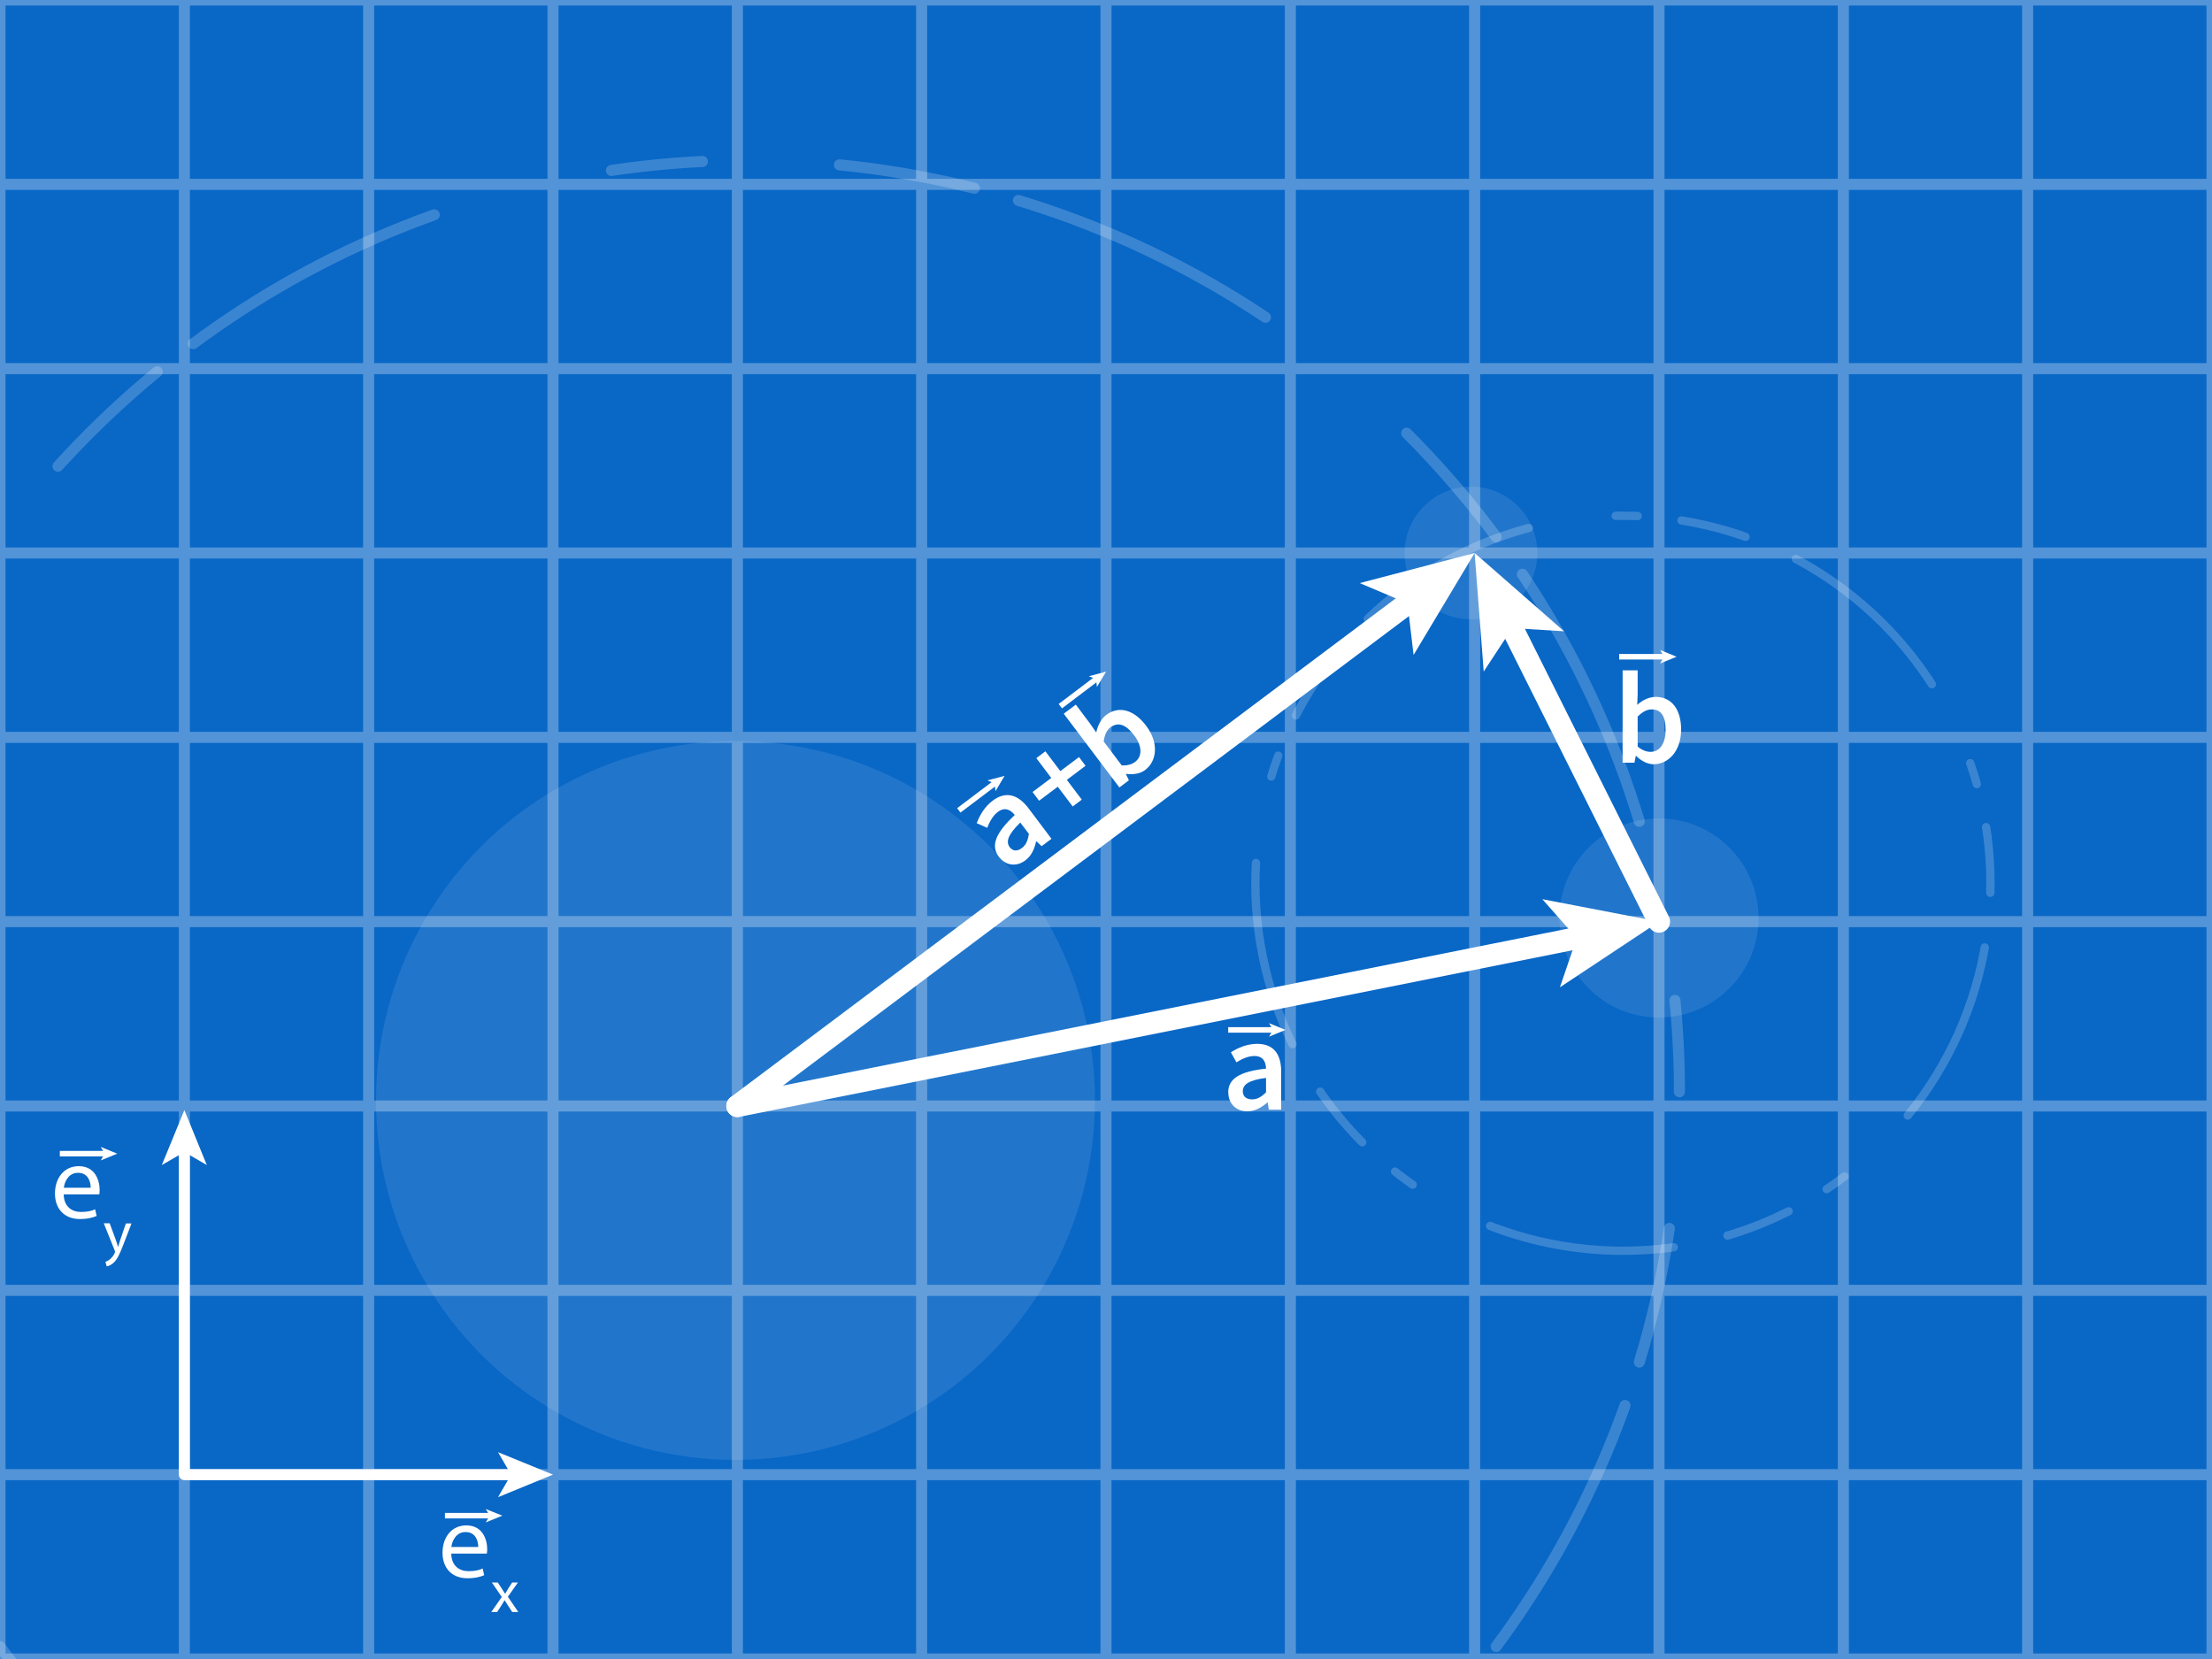 <?xml version="1.0" encoding="UTF-8"?>
<svg id="Grid_Orbit" xmlns="http://www.w3.org/2000/svg" viewBox="0 0 200 150">
  <defs>
    <style>
      .cls-1, .cls-2 {
        fill: #fff;
      }

      .cls-3 {
        stroke-dasharray: 0 0 0 0 0 0 5.96 4.97 16.9 7.95 1.99 3.98;
        stroke-width: .75px;
      }

      .cls-3, .cls-4, .cls-5, .cls-6, .cls-7, .cls-8, .cls-9 {
        fill: none;
      }

      .cls-3, .cls-4, .cls-5, .cls-6, .cls-7, .cls-9 {
        stroke: #fff;
      }

      .cls-3, .cls-5, .cls-7, .cls-8, .cls-9 {
        stroke-linecap: round;
        stroke-linejoin: round;
      }

      .cls-4, .cls-6 {
        stroke-miterlimit: 10;
      }

      .cls-10 {
        opacity: .2;
      }

      .cls-2 {
        opacity: .1;
      }

      .cls-6 {
        stroke-width: .5px;
      }

      .cls-7 {
        stroke-width: 2px;
      }

      .cls-8 {
        stroke: #0967c6;
      }

      .cls-11 {
        fill: #0967c6;
      }

      .cls-9 {
        stroke-dasharray: 0 0 0 0 0 0 12.4 4.13 24.8 16.54 8.27 12.4;
      }

      .cls-12 {
        opacity: .3;
      }
    </style>
  </defs>
  <rect class="cls-11" width="200" height="150"/>
  <line class="cls-8" x1="68.37" y1="90.08" x2="100.15" y2="81.52"/>
  <g>
    <line class="cls-8" x1="140.43" y1="70.67" x2="145.71" y2="69.25"/>
    <polygon class="cls-11" points="149.12 68.33 144.84 71.59 145.45 69.32 143.79 67.67 149.12 68.33"/>
  </g>
  <g>
    <line class="cls-8" x1="143.08" y1="41.6" x2="145.16" y2="40.26"/>
    <polygon class="cls-11" points="148.12 38.33 145.05 42.75 144.93 40.4 142.84 39.34 148.12 38.33"/>
  </g>
  <line class="cls-8" x1="68.37" y1="90.08" x2="95.77" y2="72.3"/>
  <g>
    <line class="cls-8" x1="148.32" y1="44.33" x2="148.23" y2="41.86"/>
    <polygon class="cls-11" points="148.12 38.33 150.31 43.24 148.24 42.13 146.25 43.37 148.12 38.33"/>
  </g>
  <line class="cls-8" x1="149.12" y1="68.33" x2="148.82" y2="59.33"/>
  <g class="cls-12">
    <rect class="cls-4" width="200" height="150"/>
    <line class="cls-4" y1="133.33" x2="200" y2="133.33"/>
    <line class="cls-4" y1="116.67" x2="200" y2="116.67"/>
    <line class="cls-4" y1="100" x2="200" y2="100"/>
    <line class="cls-4" y1="83.33" x2="200" y2="83.33"/>
    <line class="cls-4" y1="66.67" x2="200" y2="66.67"/>
    <line class="cls-4" y1="50" x2="200" y2="50"/>
    <line class="cls-4" y1="33.33" x2="200" y2="33.33"/>
    <line class="cls-4" y1="16.67" x2="200" y2="16.67"/>
    <line class="cls-4" x1="183.33" x2="183.33" y2="150"/>
    <line class="cls-4" x1="166.67" x2="166.67" y2="150"/>
    <line class="cls-4" x1="150" x2="150" y2="150"/>
    <line class="cls-4" x1="133.33" x2="133.33" y2="150"/>
    <line class="cls-4" x1="116.67" x2="116.67" y2="150"/>
    <line class="cls-4" x1="100" x2="100" y2="150"/>
    <line class="cls-4" x1="83.33" x2="83.33" y2="150"/>
    <line class="cls-4" x1="66.67" x2="66.67" y2="150"/>
    <line class="cls-4" x1="50" x2="50" y2="150"/>
    <line class="cls-4" x1="33.33" x2="33.33" y2="150"/>
    <line class="cls-4" x1="16.67" x2="16.67" y2="150"/>
  </g>
  <g>
    <line class="cls-7" x1="66.67" y1="100" x2="143.08" y2="84.72"/>
    <polygon class="cls-1" points="150 83.33 141.04 89.27 142.56 84.82 139.45 81.3 150 83.33"/>
  </g>
  <g>
    <line class="cls-7" x1="150" y1="83.33" x2="136.49" y2="56.32"/>
    <polygon class="cls-1" points="133.33 50 141.42 57.08 136.73 56.79 134.15 60.72 133.33 50"/>
  </g>
  <g>
    <line class="cls-7" x1="66.67" y1="100" x2="127.68" y2="54.24"/>
    <polygon class="cls-1" points="133.33 50 127.81 59.22 127.26 54.55 122.94 52.72 133.33 50"/>
  </g>
  <g>
    <polyline class="cls-5" points="16.67 103.9 16.67 133.33 46.47 133.33"/>
    <polygon class="cls-1" points="16.67 100.37 14.63 105.34 16.67 104.16 18.7 105.34 16.67 100.37"/>
    <polygon class="cls-1" points="50 133.33 45.03 135.37 46.21 133.33 45.03 131.3 50 133.33"/>
  </g>
  <g>
    <path class="cls-1" d="m40.8,140.47c.02,1.12.74,1.59,1.57,1.59.6,0,.96-.1,1.27-.24l.14.6c-.29.13-.79.28-1.52.28-1.41,0-2.25-.93-2.25-2.31s.81-2.47,2.15-2.47c1.5,0,1.89,1.31,1.89,2.16,0,.17-.02.3-.03.39h-3.22Zm2.44-.6c0-.53-.22-1.35-1.15-1.35-.84,0-1.21.78-1.28,1.35h2.43Z"/>
    <path class="cls-1" d="m45.01,143.09l.38.57c.1.15.18.29.27.43h.02c.09-.16.18-.3.26-.44l.37-.57h.52l-.91,1.29.94,1.38h-.55l-.39-.6c-.1-.15-.19-.3-.29-.46h-.01c-.09.16-.18.3-.28.46l-.39.6h-.53l.95-1.36-.9-1.31h.54Z"/>
  </g>
  <g>
    <line class="cls-6" x1="40.23" y1="137.04" x2="44.36" y2="137.04"/>
    <polygon class="cls-1" points="45.42 137.04 43.92 137.65 44.28 137.04 43.92 136.44 45.42 137.04"/>
  </g>
  <g>
    <path class="cls-1" d="m5.76,107.99c.02,1.12.74,1.59,1.57,1.59.6,0,.96-.1,1.27-.24l.14.6c-.29.13-.79.28-1.52.28-1.41,0-2.25-.93-2.25-2.31s.81-2.47,2.15-2.47c1.5,0,1.89,1.31,1.89,2.16,0,.17-.02.3-.03.39h-3.22Zm2.44-.6c0-.53-.22-1.35-1.15-1.35-.84,0-1.21.78-1.28,1.35h2.43Z"/>
    <path class="cls-1" d="m9.92,110.61l.58,1.58c.06.18.13.39.17.55h.01c.05-.16.1-.36.17-.56l.53-1.56h.51l-.73,1.9c-.35.91-.58,1.38-.91,1.67-.24.21-.47.29-.6.31l-.12-.41c.12-.04.28-.12.42-.24.13-.11.3-.29.41-.54.02-.05.04-.09.04-.12s-.01-.07-.03-.13l-.99-2.46h.53Z"/>
  </g>
  <g>
    <line class="cls-6" x1="5.41" y1="104.31" x2="9.54" y2="104.31"/>
    <polygon class="cls-1" points="10.6 104.31 9.11 104.92 9.46 104.31 9.11 103.7 10.6 104.31"/>
  </g>
  <g class="cls-10">
    <circle class="cls-3" cx="146.73" cy="79.86" r="33.23" transform="translate(44.4 211.9) rotate(-80.78)"/>
  </g>
  <g class="cls-10">
    <circle class="cls-9" cx="67.64" cy="98.71" r="84.21" transform="translate(-49.99 76.74) rotate(-45)"/>
  </g>
  <path class="cls-1" d="m147.94,68.35h-.04l-.12.61h-1.07v-8.35h1.36v2.16l-.04.96c.48-.43,1.08-.72,1.68-.72,1.45,0,2.29,1.16,2.29,2.95,0,1.99-1.19,3.14-2.48,3.14-.53,0-1.1-.27-1.58-.75Zm2.66-2.37c0-1.16-.38-1.84-1.26-1.84-.42,0-.83.21-1.27.65v2.71c.41.35.83.48,1.16.48.78,0,1.37-.68,1.37-2Z"/>
  <g>
    <line class="cls-6" x1="146.4" y1="59.38" x2="150.53" y2="59.38"/>
    <polygon class="cls-1" points="151.59 59.38 150.1 59.99 150.45 59.38 150.1 58.77 151.59 59.38"/>
  </g>
  <path class="cls-1" d="m111.05,98.77c0-1.24,1.03-1.89,3.42-2.15-.02-.62-.27-1.14-1.05-1.14-.58,0-1.12.26-1.63.57l-.5-.91c.64-.4,1.46-.76,2.38-.76,1.45,0,2.17.89,2.17,2.51v3.44h-1.12l-.1-.64h-.04c-.52.45-1.12.79-1.8.79-1.02,0-1.72-.69-1.72-1.7Zm3.42,0v-1.31c-1.58.2-2.1.61-2.1,1.2,0,.51.35.74.84.74s.83-.23,1.26-.63Z"/>
  <g>
    <line class="cls-6" x1="111.05" y1="93.12" x2="115.17" y2="93.12"/>
    <polygon class="cls-1" points="116.23 93.12 114.74 93.73 115.1 93.12 114.74 92.51 116.23 93.12"/>
  </g>
  <g>
    <path class="cls-1" d="m90.31,77.46c-.75-.99-.31-2.13,1.44-3.77-.39-.49-.9-.75-1.53-.28-.46.35-.74.88-.96,1.44l-.95-.42c.27-.71.71-1.49,1.45-2.04,1.16-.87,2.27-.59,3.24.7l2.07,2.75-.89.67-.47-.45-.03.02c-.15.67-.42,1.3-.97,1.71-.81.61-1.79.48-2.4-.33Zm2.73-2.05l-.79-1.04c-1.14,1.11-1.31,1.75-.96,2.22.31.41.72.38,1.11.08.38-.28.53-.69.63-1.26Z"/>
    <path class="cls-1" d="m95.64,71.13l-1.69,1.27-.59-.79,1.69-1.27-1.35-1.79.82-.62,1.35,1.79,1.69-1.27.59.79-1.69,1.27,1.35,1.79-.82.62-1.35-1.79Z"/>
    <path class="cls-1" d="m101.83,69.97l-.03.02.27.56-.86.65-5.03-6.67,1.09-.82,1.3,1.73.55.79c.13-.63.43-1.23.9-1.59,1.16-.87,2.53-.45,3.61.98,1.2,1.59.94,3.23-.09,4-.42.32-1.04.44-1.72.35Zm.7-3.5c-.7-.93-1.41-1.24-2.12-.71-.34.25-.53.67-.62,1.28l1.63,2.16c.54.04.95-.11,1.22-.32.62-.47.68-1.37-.11-2.42Z"/>
  </g>
  <g>
    <line class="cls-6" x1="86.69" y1="73.27" x2="89.98" y2="70.79"/>
    <polygon class="cls-1" points="90.83 70.15 90.01 71.53 89.92 70.83 89.27 70.56 90.83 70.15"/>
  </g>
  <g>
    <line class="cls-6" x1="95.87" y1="63.85" x2="99.16" y2="61.36"/>
    <polygon class="cls-1" points="100.01 60.73 99.18 62.11 99.1 61.41 98.45 61.14 100.01 60.73"/>
  </g>
  <circle class="cls-2" cx="66.5" cy="99.5" r="32.5"/>
  <circle class="cls-2" cx="150" cy="83" r="9"/>
  <circle class="cls-2" cx="133" cy="50" r="6"/>
</svg>